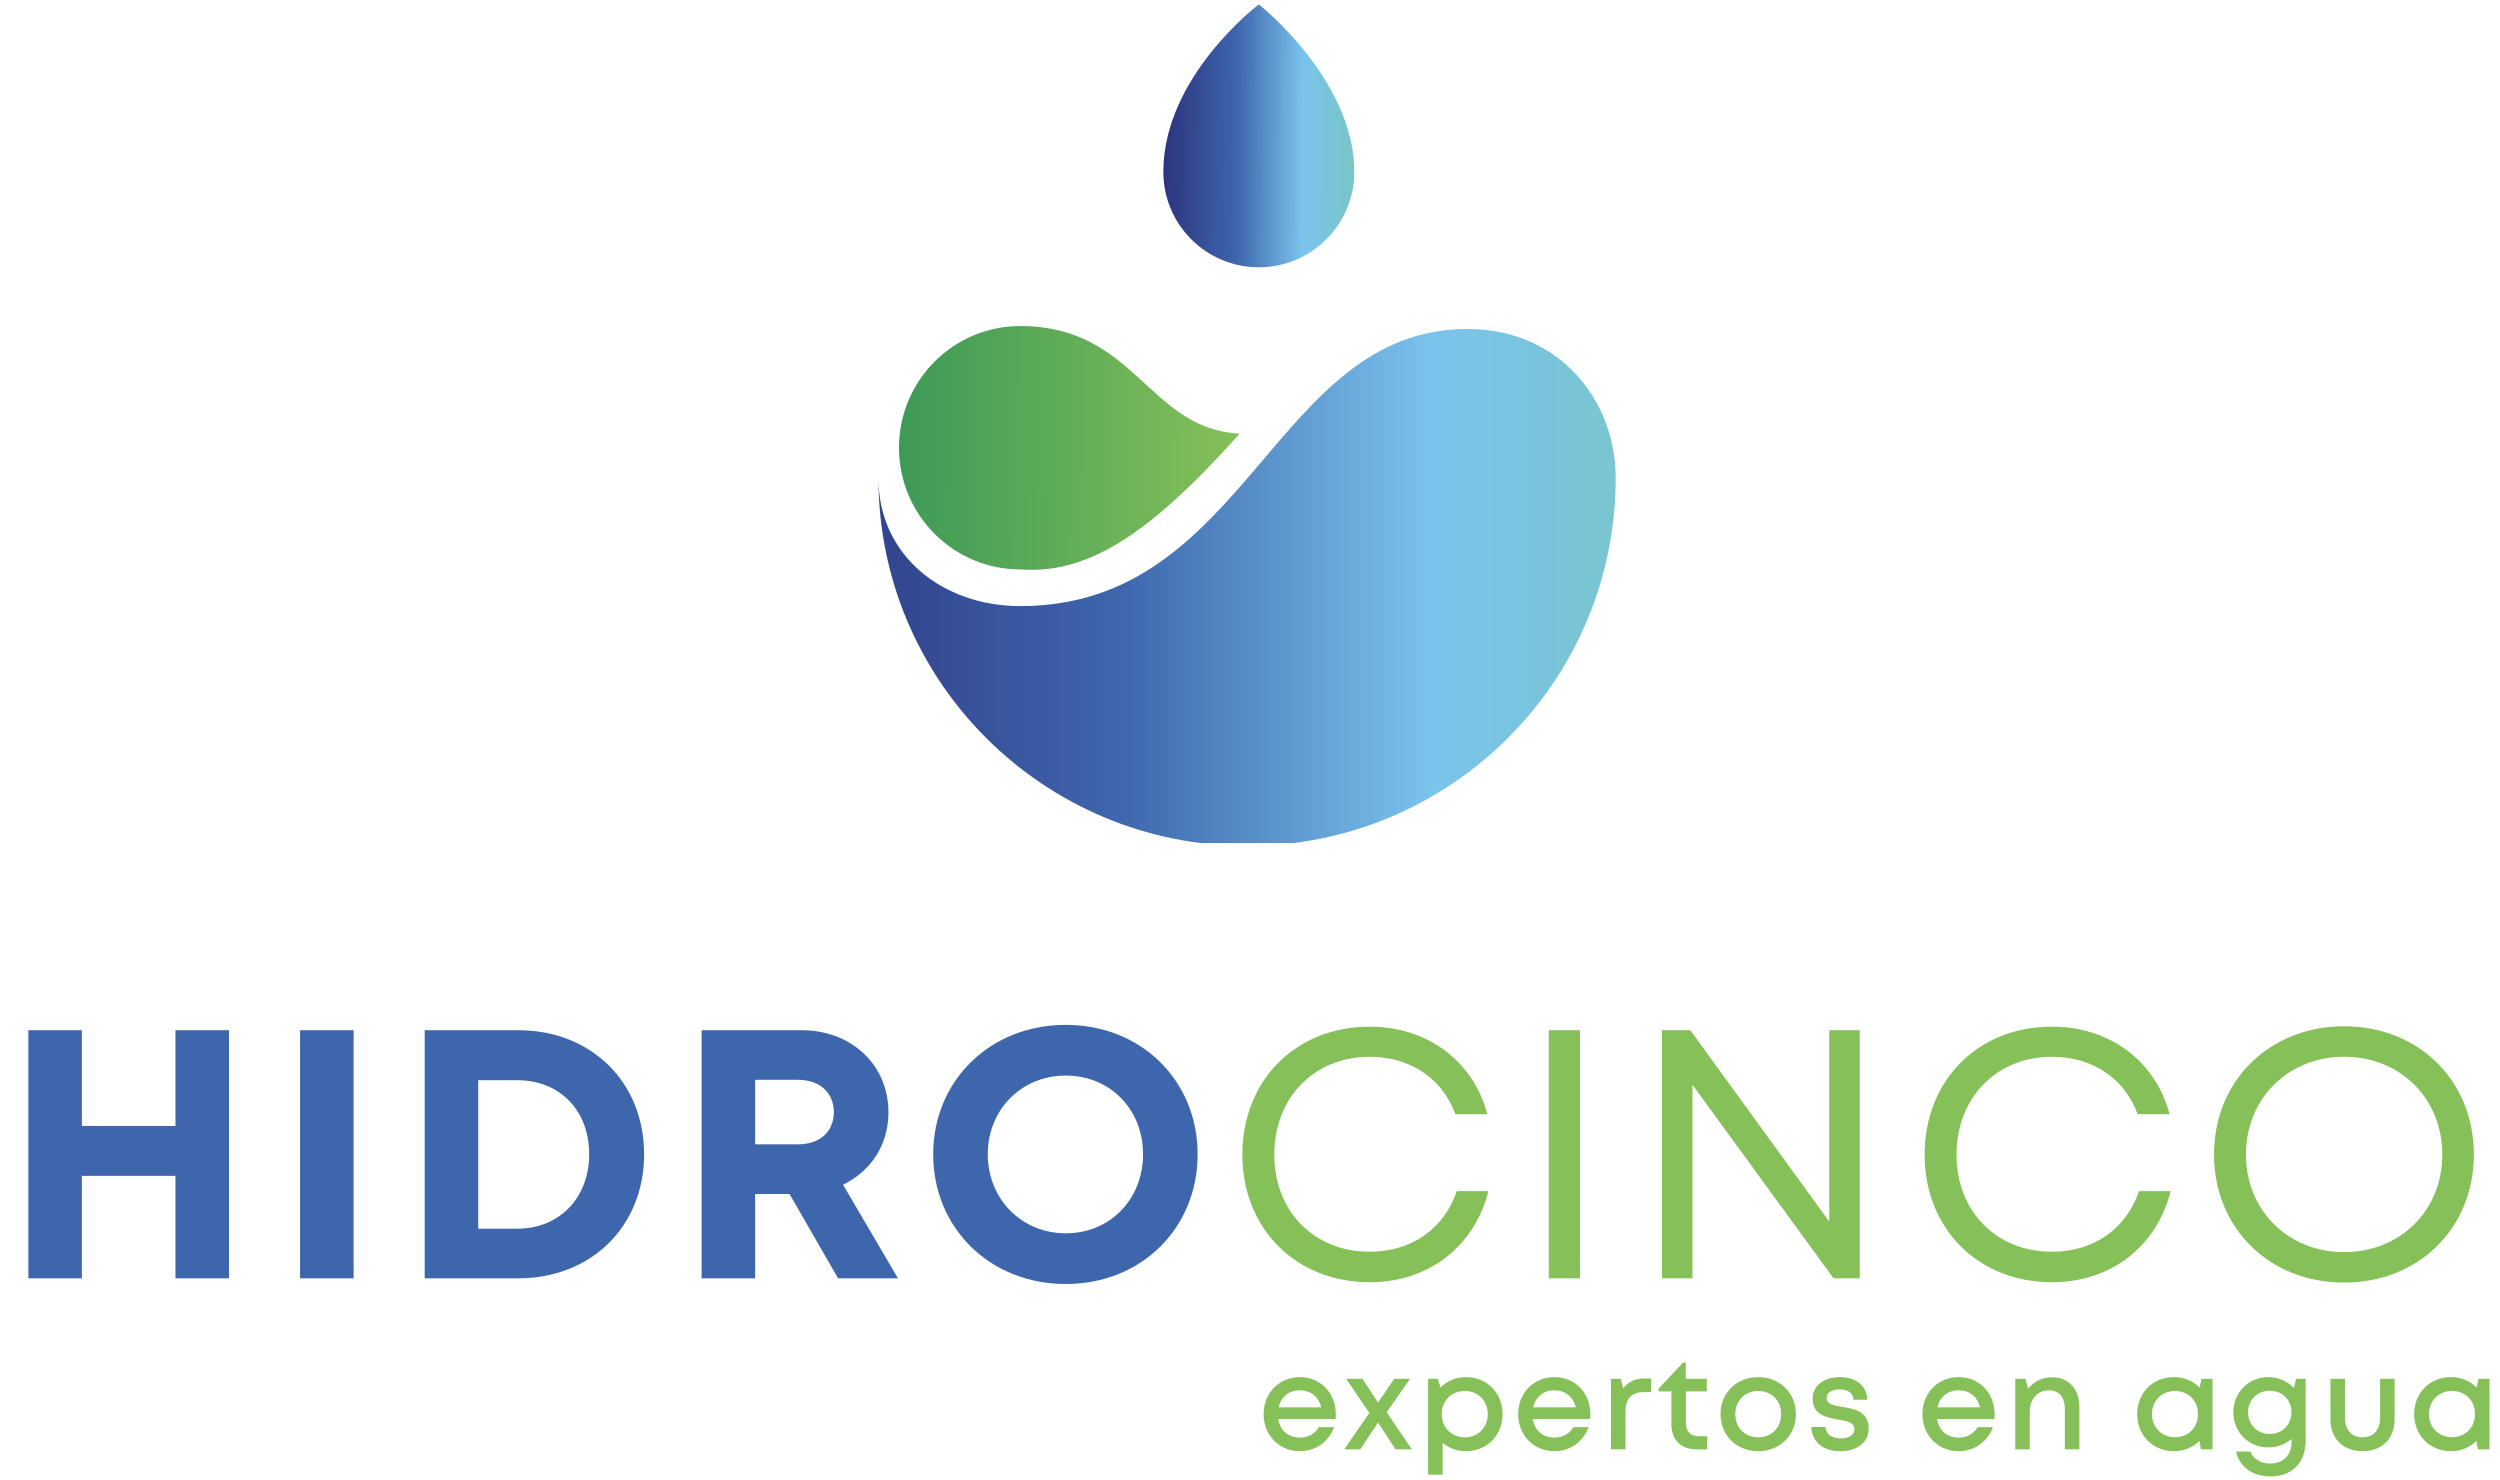<svg xmlns="http://www.w3.org/2000/svg" width="201" height="119" viewBox="0 0 201 119" fill="none"><g clip-path="url(#clip0_35_671)"><path d="M100.264 68.014C116.632 68.014 129.902 54.773 129.902 38.439C129.902 32.204 125.396 26.45 117.987 26.45C102.367 26.45 100.364 48.73 82.04 48.73C75.792 48.73 70.626 44.675 70.626 38.439C70.626 54.773 83.895 68.014 100.264 68.014Z" fill="url(#paint0_linear_35_671)"></path><path d="M72.279 35.997C72.279 41.401 76.647 45.781 82.034 45.781C87.509 46.193 92.518 42.872 99.673 34.864C92.293 34.495 91.329 26.214 82.034 26.214C76.647 26.214 72.279 30.594 72.279 35.997Z" fill="url(#paint1_linear_35_671)"></path><path d="M108.884 13.815C108.884 18.054 105.447 21.491 101.208 21.491C96.97 21.491 93.533 18.054 93.533 13.815C93.533 6.14 101.208 0.354 101.208 0.354C101.208 0.354 108.884 6.376 108.884 13.815Z" fill="url(#paint2_linear_35_671)"></path></g><path d="M14.107 82.828H18.411V102.778H14.107V94.541H6.583V102.778H2.28V82.828H6.583V90.523H14.107V82.828ZM24.127 102.778V82.828H28.43V102.778H24.127ZM41.669 82.828C47.541 82.828 51.787 87.017 51.787 92.803C51.787 98.588 47.541 102.778 41.669 102.778H34.145V82.828H41.669ZM41.584 98.788C45.004 98.788 47.37 96.28 47.37 92.803C47.37 89.269 45.004 86.846 41.584 86.846H38.449V98.788H41.584ZM67.382 102.778L63.478 95.995H60.714V102.778H56.41V82.828H64.447C68.437 82.828 71.43 85.592 71.43 89.44C71.43 92.062 70.004 94.171 67.781 95.254L72.199 102.778H67.382ZM60.714 86.818V92.005H64.162C65.986 92.005 67.04 90.922 67.04 89.411C67.04 87.929 65.986 86.818 64.162 86.818H60.714ZM85.687 103.234C79.588 103.234 75.028 98.731 75.028 92.803C75.028 86.903 79.588 82.4 85.687 82.4C91.758 82.4 96.289 86.875 96.289 92.803C96.289 98.759 91.758 103.234 85.687 103.234ZM85.687 99.158C89.25 99.158 91.9 96.422 91.9 92.803C91.9 89.183 89.25 86.476 85.687 86.476C82.125 86.476 79.417 89.212 79.417 92.803C79.417 96.394 82.125 99.158 85.687 99.158Z" fill="#3E66AD"></path><path d="M110.119 103.091C104.191 103.091 99.887 98.788 99.887 92.831C99.887 86.846 104.191 82.543 110.119 82.543C114.736 82.543 118.441 85.279 119.581 89.582H117.016C115.961 86.704 113.396 84.965 110.119 84.965C105.673 84.965 102.452 88.243 102.452 92.831C102.452 97.42 105.673 100.64 110.119 100.64C113.482 100.64 116.075 98.816 117.13 95.767H119.666C118.526 100.27 114.821 103.091 110.119 103.091ZM124.522 102.778V82.828H127.03V102.778H124.522ZM147.074 82.828H149.525V102.778H147.416L136.073 87.217V102.778H133.622V82.828H135.902L147.074 98.218V82.828ZM164.972 103.091C159.044 103.091 154.741 98.788 154.741 92.831C154.741 86.846 159.044 82.543 164.972 82.543C169.589 82.543 173.294 85.279 174.434 89.582H171.869C170.815 86.704 168.25 84.965 164.972 84.965C160.526 84.965 157.306 88.243 157.306 92.831C157.306 97.42 160.526 100.64 164.972 100.64C168.335 100.64 170.929 98.816 171.983 95.767H174.52C173.38 100.27 169.675 103.091 164.972 103.091ZM188.467 103.12C182.425 103.12 178.007 98.702 178.007 92.831C178.007 86.932 182.425 82.514 188.467 82.514C194.509 82.514 198.898 86.932 198.898 92.831C198.898 98.702 194.509 103.12 188.467 103.12ZM188.467 100.669C192.998 100.669 196.361 97.306 196.361 92.831C196.361 88.328 192.998 84.965 188.467 84.965C183.935 84.965 180.572 88.357 180.572 92.831C180.572 97.277 183.935 100.669 188.467 100.669Z" fill="#86C058"></path><path d="M107.4 113.714C107.4 113.84 107.39 113.966 107.369 114.092H102.77C102.917 115.016 103.578 115.583 104.502 115.583C105.185 115.583 105.731 115.268 106.035 114.743H107.264C106.812 115.94 105.773 116.675 104.502 116.675C102.843 116.675 101.594 115.394 101.594 113.693C101.594 112.002 102.843 110.721 104.502 110.721C106.245 110.721 107.4 112.065 107.4 113.714ZM104.502 111.782C103.631 111.782 102.99 112.307 102.801 113.147H106.224C106.014 112.286 105.374 111.782 104.502 111.782ZM113.515 116.528H112.202L110.795 114.375L109.367 116.528H108.076L110.092 113.598L108.233 110.858H109.546L110.795 112.769L112.087 110.858H113.368L111.488 113.546L113.515 116.528ZM117.865 110.721C119.556 110.721 120.805 111.992 120.805 113.693C120.805 115.394 119.556 116.675 117.865 116.675C117.13 116.675 116.479 116.423 115.986 115.992V118.565H114.82V110.858H115.597L115.818 111.561C116.332 111.036 117.046 110.721 117.865 110.721ZM117.771 115.562C118.842 115.562 119.619 114.764 119.619 113.693C119.619 112.632 118.842 111.834 117.771 111.834C116.7 111.834 115.912 112.632 115.912 113.693C115.912 114.764 116.7 115.562 117.771 115.562ZM127.866 113.714C127.866 113.84 127.855 113.966 127.834 114.092H123.235C123.382 115.016 124.044 115.583 124.968 115.583C125.65 115.583 126.196 115.268 126.501 114.743H127.729C127.278 115.94 126.238 116.675 124.968 116.675C123.309 116.675 122.059 115.394 122.059 113.693C122.059 112.002 123.309 110.721 124.968 110.721C126.711 110.721 127.866 112.065 127.866 113.714ZM124.968 111.782C124.096 111.782 123.456 112.307 123.267 113.147H126.69C126.48 112.286 125.839 111.782 124.968 111.782ZM132.243 110.826H132.747V111.929H132.127C131.161 111.929 130.689 112.485 130.689 113.514V116.528H129.523V110.858H130.311L130.5 111.635C130.909 111.099 131.466 110.826 132.243 110.826ZM136.606 115.478H137.257V116.528H136.386C135.147 116.528 134.38 115.761 134.38 114.512V111.866H133.362V111.635L135.336 109.535H135.535V110.858H137.226V111.866H135.546V114.417C135.546 115.1 135.924 115.478 136.606 115.478ZM141.366 116.675C139.623 116.675 138.331 115.404 138.331 113.693C138.331 111.981 139.623 110.721 141.366 110.721C143.098 110.721 144.39 111.992 144.39 113.693C144.39 115.404 143.098 116.675 141.366 116.675ZM141.366 115.562C142.437 115.562 143.203 114.785 143.203 113.693C143.203 112.611 142.437 111.834 141.366 111.834C140.284 111.834 139.518 112.611 139.518 113.693C139.518 114.785 140.284 115.562 141.366 115.562ZM147.941 116.675C146.566 116.675 145.663 115.908 145.631 114.732H146.765C146.797 115.331 147.301 115.646 147.983 115.646C148.613 115.646 149.096 115.383 149.096 114.911C149.096 114.365 148.487 114.249 147.794 114.134C146.849 113.966 145.736 113.756 145.736 112.443C145.736 111.425 146.608 110.721 147.931 110.721C149.243 110.721 150.104 111.446 150.125 112.538H149.023C149.002 112.002 148.582 111.708 147.899 111.708C147.259 111.708 146.86 111.992 146.86 112.401C146.86 112.905 147.437 113 148.12 113.115C149.075 113.273 150.241 113.462 150.241 114.858C150.241 115.961 149.327 116.675 147.941 116.675ZM160.368 113.714C160.368 113.84 160.358 113.966 160.337 114.092H155.738C155.885 115.016 156.546 115.583 157.47 115.583C158.153 115.583 158.699 115.268 159.003 114.743H160.232C159.78 115.94 158.741 116.675 157.47 116.675C155.811 116.675 154.562 115.394 154.562 113.693C154.562 112.002 155.811 110.721 157.47 110.721C159.213 110.721 160.368 112.065 160.368 113.714ZM157.47 111.782C156.599 111.782 155.958 112.307 155.769 113.147H159.192C158.982 112.286 158.342 111.782 157.47 111.782ZM165.018 110.732C166.352 110.732 167.181 111.719 167.181 113.115V116.528H166.016V113.357C166.016 112.328 165.564 111.782 164.714 111.782C163.821 111.782 163.191 112.496 163.191 113.493V116.528H162.026V110.858H162.834L163.065 111.656C163.485 111.078 164.189 110.732 165.018 110.732ZM176.994 110.858H177.887V116.528H176.952L176.837 115.845C176.322 116.36 175.608 116.675 174.779 116.675C173.088 116.675 171.828 115.394 171.828 113.693C171.828 111.992 173.088 110.721 174.779 110.721C175.619 110.721 176.343 111.036 176.858 111.572L176.994 110.858ZM174.873 115.551C175.944 115.551 176.721 114.764 176.721 113.693C176.721 112.622 175.944 111.834 174.873 111.834C173.802 111.834 173.015 112.632 173.015 113.693C173.015 114.753 173.802 115.551 174.873 115.551ZM184.61 110.858H185.376V115.793C185.376 117.599 184.305 118.701 182.552 118.701C181.092 118.701 180.063 117.945 179.78 116.706H180.935C181.155 117.326 181.827 117.672 182.541 117.672C183.518 117.672 184.242 117.021 184.242 115.95V115.688C183.749 116.118 183.098 116.37 182.363 116.37C180.777 116.37 179.559 115.142 179.559 113.546C179.559 111.96 180.777 110.721 182.363 110.721C183.192 110.721 183.917 111.057 184.431 111.593L184.61 110.858ZM182.489 115.289C183.497 115.289 184.232 114.554 184.232 113.546C184.232 112.548 183.507 111.813 182.489 111.813C181.481 111.813 180.746 112.559 180.746 113.546C180.746 114.543 181.481 115.289 182.489 115.289ZM189.953 116.675C188.388 116.675 187.37 115.667 187.37 114.134V110.858H188.535V113.976C188.535 114.963 189.071 115.562 189.953 115.562C190.835 115.562 191.36 114.953 191.36 113.976V110.858H192.525V114.134C192.525 115.667 191.517 116.675 189.953 116.675ZM199.264 110.858H200.157V116.528H199.222L199.107 115.845C198.592 116.36 197.878 116.675 197.049 116.675C195.358 116.675 194.098 115.394 194.098 113.693C194.098 111.992 195.358 110.721 197.049 110.721C197.889 110.721 198.613 111.036 199.128 111.572L199.264 110.858ZM197.143 115.551C198.214 115.551 198.991 114.764 198.991 113.693C198.991 112.622 198.214 111.834 197.143 111.834C196.072 111.834 195.285 112.632 195.285 113.693C195.285 114.753 196.072 115.551 197.143 115.551Z" fill="#86C058"></path><defs><linearGradient id="paint0_linear_35_671" x1="61.061" y1="40.619" x2="135.097" y2="40.619" gradientUnits="userSpaceOnUse"><stop stop-color="#2D337E"></stop><stop offset="0.39" stop-color="#3E66AD"></stop><stop offset="0.733" stop-color="#7AC4ED"></stop><stop offset="1" stop-color="#78C5C5"></stop></linearGradient><linearGradient id="paint1_linear_35_671" x1="72.279" y1="34.833" x2="99.673" y2="35.07" gradientUnits="userSpaceOnUse"><stop stop-color="#3D9A57"></stop><stop offset="1" stop-color="#86C058"></stop></linearGradient><linearGradient id="paint2_linear_35_671" x1="93.533" y1="7.56" x2="108.885" y2="7.653" gradientUnits="userSpaceOnUse"><stop stop-color="#2D337E"></stop><stop offset="0.39" stop-color="#3E66AD"></stop><stop offset="0.733" stop-color="#7AC4ED"></stop><stop offset="1" stop-color="#78C5C5"></stop></linearGradient><clipPath id="clip0_35_671"><rect width="68.25" height="67.778" fill="white" transform="translate(66.375)"></rect></clipPath></defs></svg>